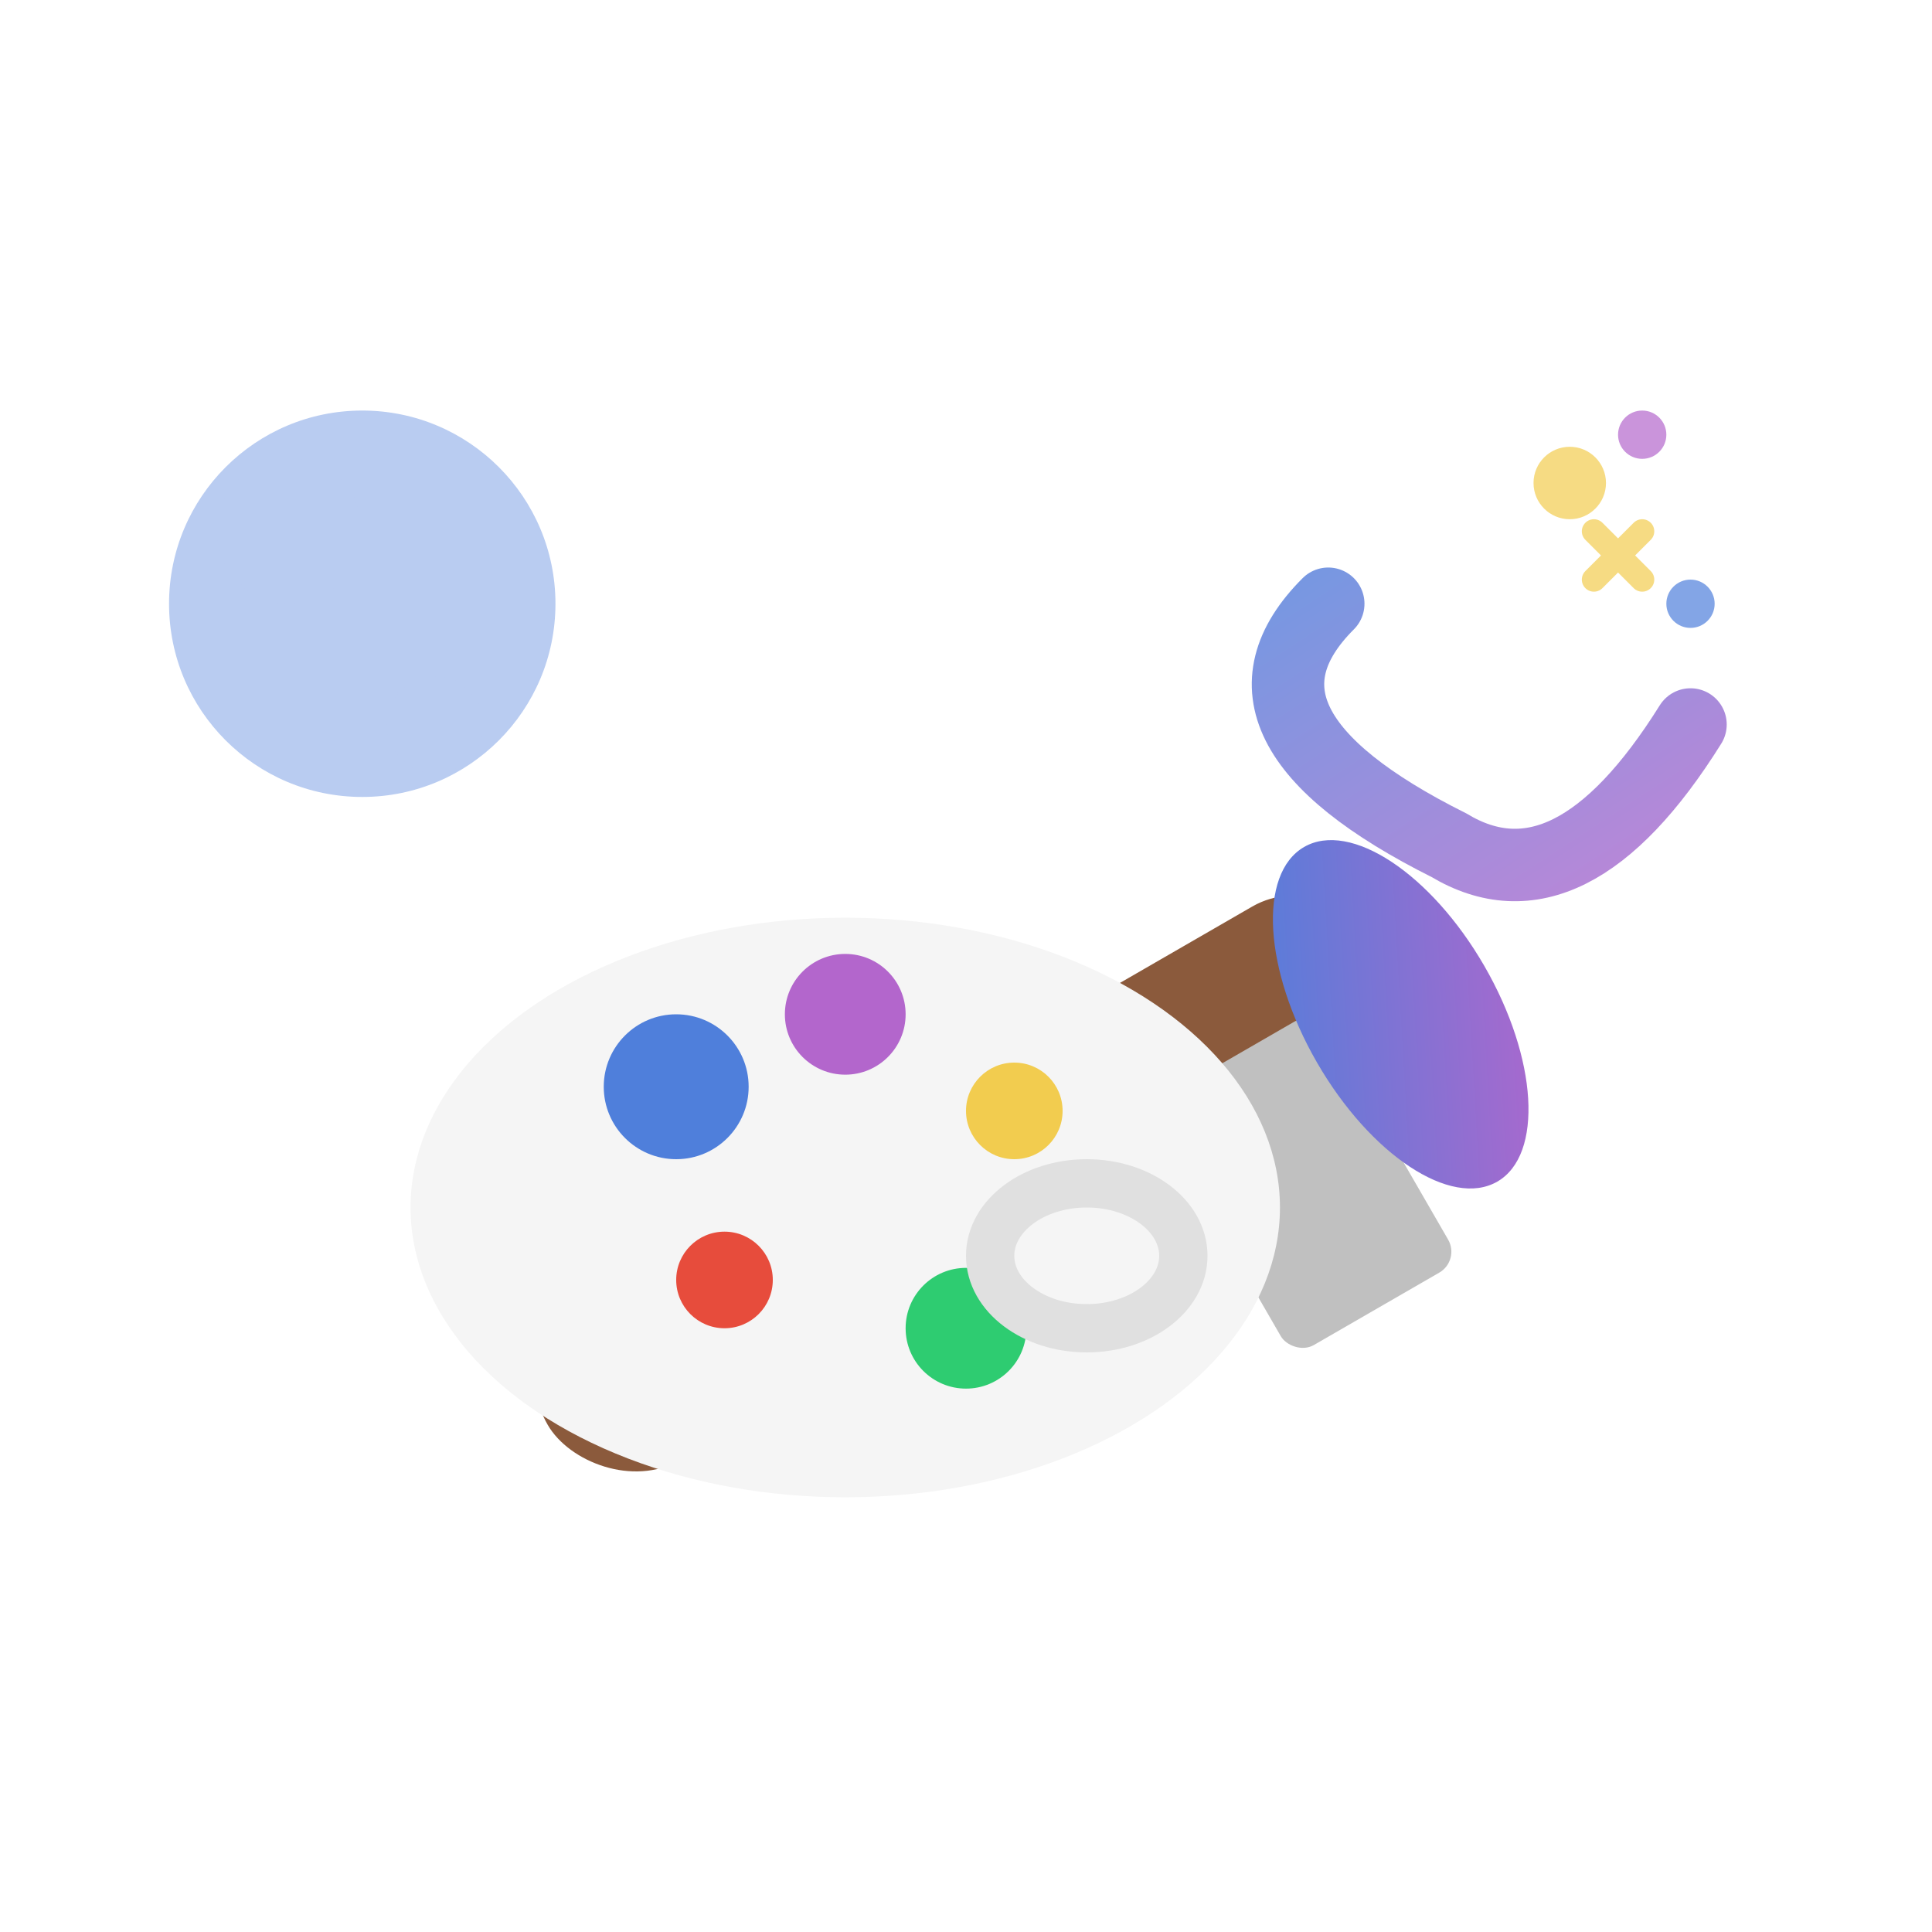 <svg width="80" height="80" viewBox="0 0 80 80" xmlns="http://www.w3.org/2000/svg">
  <defs>
    <linearGradient id="creativityGradient" x1="0%" y1="0%" x2="100%" y2="100%">
      <stop offset="0%" style="stop-color:#4F7FDB;stop-opacity:1" />
      <stop offset="100%" style="stop-color:#B366CC;stop-opacity:1" />
    </linearGradient>
    <filter id="creativityShadow" x="-20%" y="-20%" width="140%" height="140%">
      <feDropShadow dx="1" dy="1" stdDeviation="2" flood-opacity="0.3"/>
    </filter>
  </defs>
  
  <!-- Paintbrush handle -->
  <rect x="20" y="45" width="40" height="8" rx="4" fill="#8B5A3C" transform="rotate(-30 40 49)"/>
  
  <!-- Paintbrush ferrule (metal band) -->
  <rect x="50" y="43" width="8" height="12" rx="1" fill="#C0C0C0" transform="rotate(-30 54 49)"/>
  
  <!-- Paintbrush bristles -->
  <ellipse cx="58" cy="42" rx="4" ry="8" fill="url(#creativityGradient)" transform="rotate(-30 58 42)"/>
  
  <!-- Paint palette -->
  <ellipse cx="35" cy="50" rx="18" ry="12" fill="#F5F5F5" filter="url(#creativityShadow)"/>
  
  <!-- Paint dabs on palette -->
  <circle cx="28" cy="45" r="3" fill="#4F7FDB"/>
  <circle cx="35" cy="42" r="2.5" fill="#B366CC"/>
  <circle cx="42" cy="46" r="2" fill="#F2CC4F"/>
  <circle cx="30" cy="53" r="2" fill="#E74C3C"/>
  <circle cx="40" cy="55" r="2.5" fill="#2ECC71"/>
  
  <!-- Thumb hole in palette -->
  <ellipse cx="45" cy="52" rx="4" ry="3" fill="none" stroke="#E0E0E0" stroke-width="2"/>
  
  <!-- Paint stroke -->
  <path d="M55 25 Q50 30, 60 35 Q65 38, 70 30" 
        stroke="url(#creativityGradient)" stroke-width="3" stroke-linecap="round" fill="none" opacity="0.8"/>
  
  <!-- Creative sparks -->
  <g opacity="0.7">
    <circle cx="65" cy="20" r="1.5" fill="#F2CC4F"/>
    <circle cx="70" cy="25" r="1" fill="#4F7FDB"/>
    <circle cx="68" cy="18" r="1" fill="#B366CC"/>
    <path d="M66,22 L68,24 M68,22 L66,24" stroke="#F2CC4F" stroke-width="1" stroke-linecap="round"/>
  </g>
  
  <!-- Color splash -->
  <g opacity="0.4">
    <circle cx="15" cy="25" r="8" fill="#4F7FDB"/>
    <circle cx="12" cy="22" r="3" fill="#4F7FDB"/>
    <circle cx="18" cy="30" r="2" fill="#4F7FDB"/>
  </g>
</svg>
